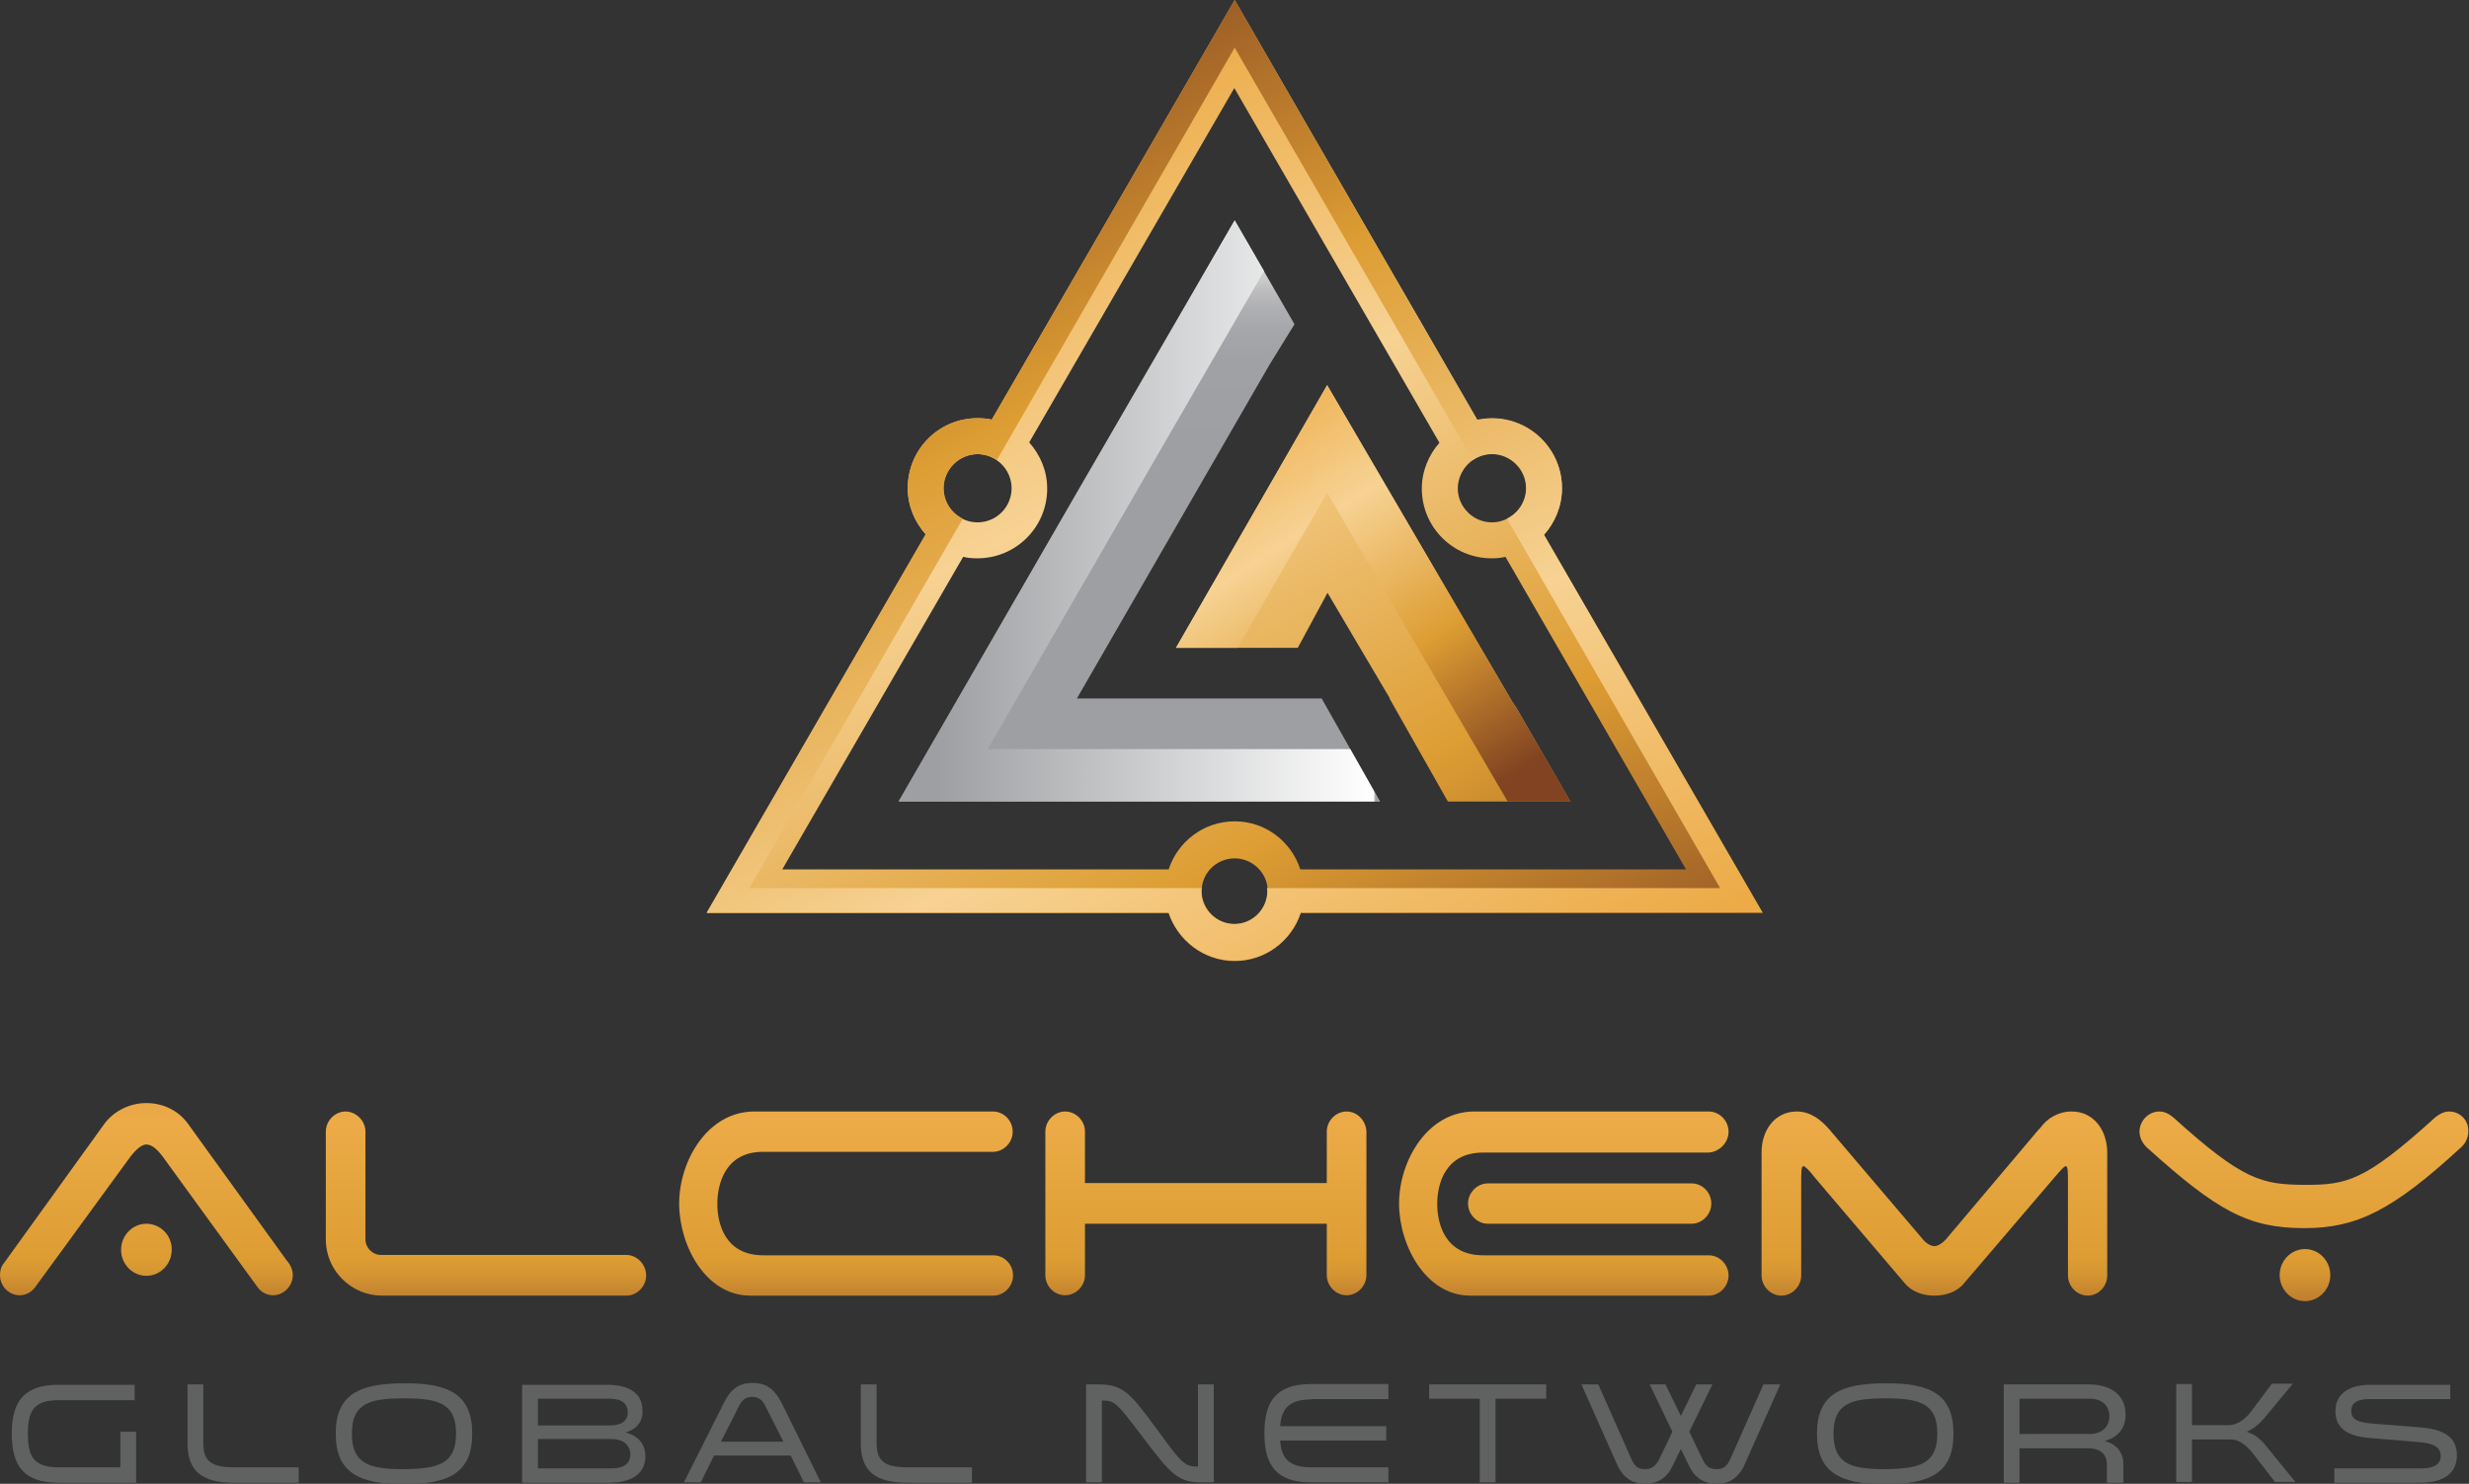 <?xml version="1.0" encoding="utf-8"?>
<!-- Generator: Adobe Illustrator 19.1.0, SVG Export Plug-In . SVG Version: 6.00 Build 0)  -->
<svg version="1.1" xmlns="http://www.w3.org/2000/svg" xmlns:xlink="http://www.w3.org/1999/xlink" x="0px" y="0px"
	 viewBox="0 0 672.9 404.5" style="enable-background:new 0 0 672.9 404.5;" xml:space="preserve">
<rect x="0" y="0" width="672.9" height="404.5" fill="#333333" stroke="none"/>
<style type="text/css">
	.st0{display:none;}
	.st1{display:inline;}
	.st2{fill:url(#SVGID_1_);}
	.st3{fill:url(#SVGID_2_);}
	.st4{fill:url(#SVGID_3_);}
	.st5{fill:url(#SVGID_4_);}
	.st6{fill:url(#SVGID_5_);}
	.st7{fill:url(#SVGID_6_);}
	.st8{fill:url(#SVGID_7_);}
	.st9{fill:url(#SVGID_8_);}
	.st10{fill:url(#SVGID_9_);}
	.st11{fill:url(#SVGID_10_);}
	.st12{fill:url(#SVGID_11_);}
	.st13{fill:url(#SVGID_12_);}
	.st14{fill:url(#SVGID_13_);}
	.st15{fill:url(#SVGID_14_);}
	.st16{fill:url(#SVGID_15_);}
	.st17{fill:url(#SVGID_16_);}
	.st18{fill:url(#SVGID_17_);}
	.st19{fill:url(#SVGID_18_);}
	.st20{fill:url(#SVGID_19_);}
	.st21{fill:url(#SVGID_20_);}
	.st22{fill:url(#SVGID_21_);}
	.st23{fill:url(#SVGID_22_);}
	.st24{fill:url(#SVGID_23_);}
	.st25{fill:url(#SVGID_24_);}
	.st26{fill:url(#SVGID_25_);}
	.st27{fill:url(#SVGID_26_);}
	.st28{fill:url(#SVGID_27_);}
	.st29{fill:url(#SVGID_28_);}
	.st30{fill:url(#SVGID_29_);}
	.st31{fill:url(#SVGID_30_);}
	.st32{fill:url(#SVGID_31_);}
	.st33{fill:url(#SVGID_32_);}
	.st34{fill:url(#SVGID_33_);}
	.st35{fill:url(#SVGID_34_);}
	.st36{fill:url(#SVGID_35_);}
	.st37{fill:url(#SVGID_36_);}
	.st38{fill:url(#SVGID_37_);}
	.st39{fill:url(#SVGID_38_);}
	.st40{fill:url(#SVGID_39_);}
	.st41{fill:url(#SVGID_40_);}
	.st42{fill:#606161;}
	.st43{fill:url(#SVGID_41_);}
	.st44{fill:url(#SVGID_42_);}
	.st45{fill:url(#SVGID_43_);}
	.st46{fill:url(#SVGID_44_);}
	.st47{fill:url(#SVGID_45_);}
	.st48{fill:url(#SVGID_46_);}
	.st49{fill:#DD9D33;}
	.st50{fill:#FFFFFF;}
	.st51{fill:#C6C6C5;}
	.st52{fill:#828282;}
</style>
<g id="Layer_1">
	<rect x="-159.2" y="-195.2" class="st0" width="991.3" height="768"/>
</g>
<g id="Finals">
	<g id="Black" class="st0">
		<g class="st1">
			<linearGradient id="SVGID_1_" gradientUnits="userSpaceOnUse" x1="39.944" y1="368.627" x2="39.944" y2="265.775">
				<stop  offset="0" style="stop-color:#814321"/>
				<stop  offset="0.306" style="stop-color:#DD9D33"/>
				<stop  offset="0.613" style="stop-color:#F7D293"/>
				<stop  offset="0.903" style="stop-color:#ECAB47"/>
			</linearGradient>
			<path class="st2" d="M51.2,306.3c-2.6-3.6-6.8-5.6-11.3-5.6c-4.8,0-9.2,2.4-11.7,6L1.1,344.3c-0.8,0.9-1.1,2.1-1.1,3.3
				c0,3,2.4,5.5,5.4,5.5c1.6,0,3.1-0.8,4.1-2.1l26.2-35.9c0.9-1.1,2.6-3.1,4.2-3.1c1.7,0,3.3,1.8,4.3,3.1l26,35.8
				c1,1.4,2.6,2.2,4.2,2.2c2.9,0,5.4-2.5,5.4-5.5c0-1.5-0.7-2.9-1.6-3.9L51.2,306.3z"/>
			<linearGradient id="SVGID_2_" gradientUnits="userSpaceOnUse" x1="39.946" y1="368.625" x2="39.946" y2="265.785">
				<stop  offset="0" style="stop-color:#814321"/>
				<stop  offset="0.306" style="stop-color:#DD9D33"/>
				<stop  offset="0.613" style="stop-color:#F7D293"/>
				<stop  offset="0.903" style="stop-color:#ECAB47"/>
			</linearGradient>
			<path class="st3" d="M39.9,333.6c-3.8,0-6.9,3.2-6.9,7.1c0,3.9,3.1,7.1,6.9,7.1c3.8,0,6.9-3.2,6.9-7.1
				C46.9,336.8,43.7,333.6,39.9,333.6z"/>
			<linearGradient id="SVGID_3_" gradientUnits="userSpaceOnUse" x1="132.468" y1="368.629" x2="132.468" y2="265.768">
				<stop  offset="0" style="stop-color:#814321"/>
				<stop  offset="0.306" style="stop-color:#DD9D33"/>
				<stop  offset="0.613" style="stop-color:#F7D293"/>
				<stop  offset="0.903" style="stop-color:#ECAB47"/>
			</linearGradient>
			<path class="st4" d="M170.7,342.1h-66.9c-2.2,0-4.2-1.9-4.2-4.2v-29.4c0-3-2.6-5.5-5.4-5.5c-2.9,0-5.4,2.5-5.4,5.5v29.4
				c0,8.5,7,15.3,15.3,15.3h66.6c2.9,0,5.4-2.5,5.4-5.5C176.1,344.7,173.6,342.1,170.7,342.1z"/>
			<linearGradient id="SVGID_4_" gradientUnits="userSpaceOnUse" x1="230.524" y1="368.629" x2="230.524" y2="265.768">
				<stop  offset="0" style="stop-color:#814321"/>
				<stop  offset="0.306" style="stop-color:#DD9D33"/>
				<stop  offset="0.613" style="stop-color:#F7D293"/>
				<stop  offset="0.903" style="stop-color:#ECAB47"/>
			</linearGradient>
			<path class="st5" d="M207.9,314h62.7c2.9,0,5.4-2.5,5.4-5.5c0-3-2.4-5.5-5.4-5.5h-65c-12.8,0-20.5,13.5-20.5,25.1
				c0,11.4,7.2,25.1,19.4,25.1h66.2c2.9,0,5.4-2.5,5.4-5.5c0-3-2.4-5.5-5.4-5.5h-62.7c-10.3,0-12.5-8.5-12.5-14S197.7,314,207.9,314
				z"/>
			<linearGradient id="SVGID_5_" gradientUnits="userSpaceOnUse" x1="328.639" y1="368.629" x2="328.639" y2="265.768">
				<stop  offset="0" style="stop-color:#814321"/>
				<stop  offset="0.306" style="stop-color:#DD9D33"/>
				<stop  offset="0.613" style="stop-color:#F7D293"/>
				<stop  offset="0.903" style="stop-color:#ECAB47"/>
			</linearGradient>
			<path class="st6" d="M367,303c-2.9,0-5.4,2.5-5.4,5.5v14h-65.9v-14c0-3-2.5-5.5-5.4-5.5c-2.9,0-5.4,2.5-5.4,5.5v39.1
				c0,3,2.4,5.5,5.4,5.5c2.9,0,5.4-2.5,5.4-5.5v-14h65.9v14c0,3,2.5,5.5,5.4,5.5c2.9,0,5.4-2.5,5.4-5.5v-39.1
				C372.3,305.5,369.9,303,367,303z"/>
			<linearGradient id="SVGID_6_" gradientUnits="userSpaceOnUse" x1="433.275" y1="368.632" x2="433.275" y2="265.771">
				<stop  offset="0" style="stop-color:#814321"/>
				<stop  offset="0.306" style="stop-color:#DD9D33"/>
				<stop  offset="0.613" style="stop-color:#F7D293"/>
				<stop  offset="0.903" style="stop-color:#ECAB47"/>
			</linearGradient>
			<path class="st7" d="M461,322.6h-55.5c-2.9,0-5.4,2.5-5.4,5.5c0,3,2.5,5.5,5.4,5.5H461c2.9,0,5.4-2.5,5.4-5.5
				C466.4,325.1,464,322.6,461,322.6z"/>
			<linearGradient id="SVGID_7_" gradientUnits="userSpaceOnUse" x1="426.19" y1="368.629" x2="426.19" y2="265.768">
				<stop  offset="0" style="stop-color:#814321"/>
				<stop  offset="0.306" style="stop-color:#DD9D33"/>
				<stop  offset="0.613" style="stop-color:#F7D293"/>
				<stop  offset="0.903" style="stop-color:#ECAB47"/>
			</linearGradient>
			<path class="st8" d="M471.1,308.5c0-3-2.5-5.5-5.4-5.5h-63.9c-12.8,0-20.5,13.5-20.5,25.1c0,11.4,7.3,25.1,19.4,25.1h65
				c2.9,0,5.4-2.5,5.4-5.5c0-3-2.5-5.5-5.4-5.5h-61.5c-10.3,0-12.5-8.5-12.5-14s2.2-14,12.5-14h61.5
				C468.6,314,471.1,311.5,471.1,308.5z"/>
			<linearGradient id="SVGID_8_" gradientUnits="userSpaceOnUse" x1="527.146" y1="368.629" x2="527.146" y2="265.768">
				<stop  offset="0" style="stop-color:#814321"/>
				<stop  offset="0.306" style="stop-color:#DD9D33"/>
				<stop  offset="0.613" style="stop-color:#F7D293"/>
				<stop  offset="0.903" style="stop-color:#ECAB47"/>
			</linearGradient>
			<path class="st9" d="M564.6,303c-3.6,0-6.7,1.8-8.7,4.7h-0.1l-25.5,30.2c-0.7,0.8-2,1.8-3.1,1.8c-1.1,0-2.5-1-3.1-1.8l-25.7-30.2
				c-2.3-2.6-5.1-4.7-8.7-4.7c-5.9,0-9.6,5-9.6,11.1v33.6c0,3,2.5,5.5,5.4,5.5c2.9,0,5.4-2.5,5.4-5.5v-25.1c0-3.2,0-4.7,0.6-4.7
				c0.4,0,1.5,1,3.1,3.1l24.5,28.8c1.9,2.3,4.9,3.4,8.1,3.4c3.2,0,6.3-1.1,8.1-3.4l24.6-28.8c1.7-2,2.7-3.1,3.1-3.1
				c0.6,0,0.6,1.5,0.6,4.7v25.1c0,3,2.5,5.5,5.4,5.5c2.9,0,5.3-2.5,5.3-5.5V314C574.2,307.9,570.5,303,564.6,303z"/>
			<linearGradient id="SVGID_9_" gradientUnits="userSpaceOnUse" x1="628.053" y1="368.626" x2="628.053" y2="265.769">
				<stop  offset="0" style="stop-color:#814321"/>
				<stop  offset="0.306" style="stop-color:#DD9D33"/>
				<stop  offset="0.613" style="stop-color:#F7D293"/>
				<stop  offset="0.903" style="stop-color:#ECAB47"/>
			</linearGradient>
			<path class="st10" d="M667.5,303c-1.4,0-2.7,0.7-3.8,1.6c-19.3,17.5-24.1,18.4-35.6,18.4c-11.6-0.1-16.7-1.1-35.8-18.4
				c-1.1-0.9-2.3-1.6-3.8-1.6c-2.9,0-5.4,2.5-5.4,5.5c0,1.7,0.9,3.3,2.1,4.4c19.1,17.2,27.5,21.9,42.8,21.9c14.3,0,24-4.8,42.6-21.9
				c1.2-1,2.1-2.6,2.1-4.4C672.9,305.5,670.5,303,667.5,303z"/>
			<linearGradient id="SVGID_10_" gradientUnits="userSpaceOnUse" x1="628.162" y1="368.622" x2="628.162" y2="265.793">
				<stop  offset="0" style="stop-color:#814321"/>
				<stop  offset="0.306" style="stop-color:#DD9D33"/>
				<stop  offset="0.613" style="stop-color:#F7D293"/>
				<stop  offset="0.903" style="stop-color:#ECAB47"/>
			</linearGradient>
			<path class="st11" d="M628.2,340.5c-3.8,0-6.9,3.2-6.9,7.1c0,3.9,3.1,7.1,6.9,7.1c3.8,0,6.9-3.2,6.9-7.1
				C635.1,343.7,632,340.5,628.2,340.5z"/>
		</g>
		<g class="st1">
			<linearGradient id="SVGID_11_" gradientUnits="userSpaceOnUse" x1="20.148" y1="404.139" x2="20.148" y2="377.392">
				<stop  offset="0" style="stop-color:#9D9FA2"/>
				<stop  offset="0.214" style="stop-color:#B5B5B8"/>
				<stop  offset="0.56" style="stop-color:#D9D9D9"/>
				<stop  offset="0.834" style="stop-color:#F2F1F1"/>
				<stop  offset="1" style="stop-color:#FFFFFF"/>
			</linearGradient>
			<path class="st12" d="M37.1,390.2v14H15.9c-9.3,0-12.7-4.5-12.7-13.4c0-8.8,3.4-13.3,12.7-13.3h20.8v4.2H15.9
				c-6.8,0-8.3,3.1-8.3,9.1c0,6.1,1.5,9.2,8.3,9.2h16.9v-9.7H37.1z"/>
			<linearGradient id="SVGID_12_" gradientUnits="userSpaceOnUse" x1="66.252" y1="404.139" x2="66.252" y2="377.392">
				<stop  offset="0" style="stop-color:#9D9FA2"/>
				<stop  offset="0.214" style="stop-color:#B5B5B8"/>
				<stop  offset="0.56" style="stop-color:#D9D9D9"/>
				<stop  offset="0.834" style="stop-color:#F2F1F1"/>
				<stop  offset="1" style="stop-color:#FFFFFF"/>
			</linearGradient>
			<path class="st13" d="M55.4,377.4v16c0,4.9,2.2,6.6,8.4,6.6h17.6v4.2H63.8c-8.7,0-12.7-3.1-12.7-10.8v-16H55.4z"/>
			<linearGradient id="SVGID_13_" gradientUnits="userSpaceOnUse" x1="110.104" y1="404.527" x2="110.104" y2="377.047">
				<stop  offset="0" style="stop-color:#9D9FA2"/>
				<stop  offset="0.214" style="stop-color:#B5B5B8"/>
				<stop  offset="0.56" style="stop-color:#D9D9D9"/>
				<stop  offset="0.834" style="stop-color:#F2F1F1"/>
				<stop  offset="1" style="stop-color:#FFFFFF"/>
			</linearGradient>
			<path class="st14" d="M128.7,390.8c0,10.7-6.3,13.8-18.6,13.8c-12.2,0-18.6-3.1-18.6-13.8c0-10.6,6.3-13.7,18.6-13.7
				C122.3,377,128.7,380.1,128.7,390.8z M124.3,390.8c0-8.3-4.9-9.6-14.2-9.6c-9.3,0-14.2,1.3-14.2,9.6c0,8.4,4.9,9.7,14.2,9.7
				C119.4,400.4,124.3,399.1,124.3,390.8z"/>
			<linearGradient id="SVGID_14_" gradientUnits="userSpaceOnUse" x1="159.18" y1="404.139" x2="159.18" y2="377.392">
				<stop  offset="0" style="stop-color:#9D9FA2"/>
				<stop  offset="0.214" style="stop-color:#B5B5B8"/>
				<stop  offset="0.56" style="stop-color:#D9D9D9"/>
				<stop  offset="0.834" style="stop-color:#F2F1F1"/>
				<stop  offset="1" style="stop-color:#FFFFFF"/>
			</linearGradient>
			<path class="st15" d="M170.5,390.5c3.8,1,5.4,3.5,5.4,6.5c0,4-2.8,7.2-9.9,7.2h-23.7v-26.7h23.1c8.5,0,9.7,4.4,9.7,7
				C175.2,387.6,173.5,389.6,170.5,390.5z M166.2,388.6c3.2,0,4.9-1.3,4.9-3.6c0-2.3-1.6-3.7-4.9-3.7h-19.6v7.3H166.2z M146.6,392.3
				v8h20c4.3,0,5.2-2.1,5.2-3.8c0-2-1.3-4.2-5.2-4.2H146.6z"/>
			<linearGradient id="SVGID_15_" gradientUnits="userSpaceOnUse" x1="204.979" y1="404.139" x2="204.979" y2="377.047">
				<stop  offset="0" style="stop-color:#9D9FA2"/>
				<stop  offset="0.214" style="stop-color:#B5B5B8"/>
				<stop  offset="0.56" style="stop-color:#D9D9D9"/>
				<stop  offset="0.834" style="stop-color:#F2F1F1"/>
				<stop  offset="1" style="stop-color:#FFFFFF"/>
			</linearGradient>
			<path class="st16" d="M223.7,404.1h-4.6l-3.6-7.3h-20.9l-3.6,7.3h-4.6l10.8-21.5c1.7-3.5,3.8-5.6,7.9-5.6c4.2,0,6.2,2.1,8,5.6
				L223.7,404.1z M208.7,383.5c-0.8-1.7-1.8-2.7-3.7-2.7c-1.9,0-2.9,1-3.7,2.7l-4.8,9.5h17L208.7,383.5z"/>
			<linearGradient id="SVGID_16_" gradientUnits="userSpaceOnUse" x1="249.774" y1="404.139" x2="249.774" y2="377.392">
				<stop  offset="0" style="stop-color:#9D9FA2"/>
				<stop  offset="0.214" style="stop-color:#B5B5B8"/>
				<stop  offset="0.56" style="stop-color:#D9D9D9"/>
				<stop  offset="0.834" style="stop-color:#F2F1F1"/>
				<stop  offset="1" style="stop-color:#FFFFFF"/>
			</linearGradient>
			<path class="st17" d="M238.9,377.4v16c0,4.9,2.2,6.6,8.4,6.6h17.6v4.2h-17.6c-8.7,0-12.7-3.1-12.7-10.8v-16H238.9z"/>
			<linearGradient id="SVGID_17_" gradientUnits="userSpaceOnUse" x1="313.371" y1="404.139" x2="313.371" y2="377.392">
				<stop  offset="0" style="stop-color:#9D9FA2"/>
				<stop  offset="0.214" style="stop-color:#B5B5B8"/>
				<stop  offset="0.56" style="stop-color:#D9D9D9"/>
				<stop  offset="0.834" style="stop-color:#F2F1F1"/>
				<stop  offset="1" style="stop-color:#FFFFFF"/>
			</linearGradient>
			<path class="st18" d="M300.3,404.1H296v-26.7h3.3c6.8,0,8.7,2.3,15.9,12.1c6.8,9.3,7.6,10.3,11.1,10.3h0.2v-22.4h4.3v26.7h-3.3
				c-6.4,0-8.3-2.1-15.8-12c-7.2-9.5-7.8-10.3-11.2-10.3h-0.2V404.1z"/>
			<linearGradient id="SVGID_18_" gradientUnits="userSpaceOnUse" x1="361.483" y1="404.139" x2="361.483" y2="377.392">
				<stop  offset="0" style="stop-color:#9D9FA2"/>
				<stop  offset="0.214" style="stop-color:#B5B5B8"/>
				<stop  offset="0.56" style="stop-color:#D9D9D9"/>
				<stop  offset="0.834" style="stop-color:#F2F1F1"/>
				<stop  offset="1" style="stop-color:#FFFFFF"/>
			</linearGradient>
			<path class="st19" d="M357.3,381.5c-5.9,0-8.1,2.5-8.4,7.3h28.9v3.9h-28.9c0.3,4.8,2.4,7.3,8.4,7.3h21.1v4.1h-21.1
				c-9.3,0-12.7-4.5-12.7-13.4c0-8.9,3.4-13.4,12.7-13.4h21.1v4.1H357.3z"/>
			<linearGradient id="SVGID_19_" gradientUnits="userSpaceOnUse" x1="405.487" y1="404.139" x2="405.487" y2="377.392">
				<stop  offset="0" style="stop-color:#9D9FA2"/>
				<stop  offset="0.214" style="stop-color:#B5B5B8"/>
				<stop  offset="0.56" style="stop-color:#D9D9D9"/>
				<stop  offset="0.834" style="stop-color:#F2F1F1"/>
				<stop  offset="1" style="stop-color:#FFFFFF"/>
			</linearGradient>
			<path class="st20" d="M403.3,404.1v-22.8h-13.8v-3.9h31.9v3.9h-13.8v22.8H403.3z"/>
			<linearGradient id="SVGID_20_" gradientUnits="userSpaceOnUse" x1="458.186" y1="404.527" x2="458.186" y2="377.392">
				<stop  offset="0" style="stop-color:#9D9FA2"/>
				<stop  offset="0.214" style="stop-color:#B5B5B8"/>
				<stop  offset="0.56" style="stop-color:#D9D9D9"/>
				<stop  offset="0.834" style="stop-color:#F2F1F1"/>
				<stop  offset="1" style="stop-color:#FFFFFF"/>
			</linearGradient>
			<path class="st21" d="M485.2,377.4l-9.7,21.8c-1.9,4.3-4.9,5.3-7.6,5.3c-3.2,0-5.9-1.4-7.5-4.8l-2.3-4.7l-2.3,4.7
				c-1.6,3.4-4.3,4.8-7.5,4.8c-2.6,0-5.7-1-7.6-5.3l-9.7-21.8h4.6l9,20.3c1,2.3,2.1,2.8,3.7,2.8c1.8,0,2.9-0.8,3.8-2.5l3.7-7.7
				l-6.2-12.9h4.3l4.2,8.6l4.2-8.6h4.4l-6.3,12.9l3.7,7.7c0.9,1.8,1.9,2.5,3.8,2.5c1.6,0,2.7-0.6,3.7-2.8l9-20.3H485.2z"/>
			<linearGradient id="SVGID_21_" gradientUnits="userSpaceOnUse" x1="513.843" y1="404.527" x2="513.843" y2="377.047">
				<stop  offset="0" style="stop-color:#9D9FA2"/>
				<stop  offset="0.214" style="stop-color:#B5B5B8"/>
				<stop  offset="0.56" style="stop-color:#D9D9D9"/>
				<stop  offset="0.834" style="stop-color:#F2F1F1"/>
				<stop  offset="1" style="stop-color:#FFFFFF"/>
			</linearGradient>
			<path class="st22" d="M532.4,390.8c0,10.7-6.3,13.8-18.6,13.8c-12.2,0-18.6-3.1-18.6-13.8c0-10.6,6.3-13.7,18.6-13.7
				C526.1,377,532.4,380.1,532.4,390.8z M528,390.8c0-8.3-4.9-9.6-14.2-9.6c-9.2,0-14.1,1.3-14.1,9.6c0,8.4,4.9,9.7,14.1,9.7
				C523.1,400.4,528,399.1,528,390.8z"/>
			<linearGradient id="SVGID_22_" gradientUnits="userSpaceOnUse" x1="562.734" y1="404.139" x2="562.734" y2="377.392">
				<stop  offset="0" style="stop-color:#9D9FA2"/>
				<stop  offset="0.214" style="stop-color:#B5B5B8"/>
				<stop  offset="0.56" style="stop-color:#D9D9D9"/>
				<stop  offset="0.834" style="stop-color:#F2F1F1"/>
				<stop  offset="1" style="stop-color:#FFFFFF"/>
			</linearGradient>
			<path class="st23" d="M546.1,377.4h23.1c6.5,0,10.1,3.2,10.1,8.2c0,3.8-2.1,6.3-5.7,7.2c3.5,1,5.1,3.3,5.1,6.3v5.1h-4.5v-5.2
				c0-2.2-1.4-4.2-5.2-4.2h-18.6v9.4h-4.3V377.4z M569.5,390.9c4.1,0,5.4-2.7,5.4-4.8c0-2.2-1.3-4.8-5.4-4.8h-19.1v9.6H569.5z"/>
			<linearGradient id="SVGID_23_" gradientUnits="userSpaceOnUse" x1="609.54" y1="404.139" x2="609.54" y2="377.392">
				<stop  offset="0" style="stop-color:#9D9FA2"/>
				<stop  offset="0.214" style="stop-color:#B5B5B8"/>
				<stop  offset="0.56" style="stop-color:#D9D9D9"/>
				<stop  offset="0.834" style="stop-color:#F2F1F1"/>
				<stop  offset="1" style="stop-color:#FFFFFF"/>
			</linearGradient>
			<path class="st24" d="M620.1,404.1l-6.1-7.9c-1.1-1.3-3.2-3.8-6-3.8h-10.6v11.6h-4.3v-26.7h4.3v11.2h10c2.7,0,5.1-2.3,6.1-3.7
				l5.7-7.6h5.7l-7.8,9.4c-1.3,1.5-2.8,2.9-4.8,3.7c2.3,0.7,4,2.2,5.3,3.9l8,9.8H620.1z"/>
			<linearGradient id="SVGID_24_" gradientUnits="userSpaceOnUse" x1="652.957" y1="404.139" x2="652.957" y2="377.392">
				<stop  offset="0" style="stop-color:#9D9FA2"/>
				<stop  offset="0.214" style="stop-color:#B5B5B8"/>
				<stop  offset="0.56" style="stop-color:#D9D9D9"/>
				<stop  offset="0.834" style="stop-color:#F2F1F1"/>
				<stop  offset="1" style="stop-color:#FFFFFF"/>
			</linearGradient>
			<path class="st25" d="M659.8,400.3c3.8,0,5.4-1.3,5.4-3.4c0-2.3-1.8-3.5-6.3-3.8l-13.1-1.1c-6-0.5-9.3-2.6-9.3-7.3
				c0-5.2,4.3-7.2,9.6-7.2h21.7v3.9h-22.1c-3.1,0-4.9,1-4.9,3.2c0,2.1,1.4,3.2,6.1,3.5l12.6,1c6.3,0.5,10.1,2.5,10.1,7.6
				c0,4.5-3,7.5-10.1,7.5h-23.3v-3.9H659.8z"/>
		</g>
		<g class="st1">
			<linearGradient id="SVGID_25_" gradientUnits="userSpaceOnUse" x1="430.381" y1="305.634" x2="270.208" y2="-2.701">
				<stop  offset="0" style="stop-color:#814321"/>
				<stop  offset="0.306" style="stop-color:#DD9D33"/>
				<stop  offset="0.613" style="stop-color:#F7D293"/>
				<stop  offset="0.903" style="stop-color:#ECAB47"/>
			</linearGradient>
			<polygon class="st26" points="353.7,176.6 361.8,161.6 378.8,190.4 378.7,190.4 394.6,218.5 428,218.5 413.3,193 412.1,191.2 
				361.7,105 320.5,176.6 			"/>
			<linearGradient id="SVGID_26_" gradientUnits="userSpaceOnUse" x1="393.931" y1="223.244" x2="317.344" y2="103.858">
				<stop  offset="0" style="stop-color:#814321"/>
				<stop  offset="0.306" style="stop-color:#DD9D33"/>
				<stop  offset="0.613" style="stop-color:#F7D293"/>
				<stop  offset="0.903" style="stop-color:#ECAB47"/>
			</linearGradient>
			<polygon class="st27" points="410.9,218.5 428,218.5 413.3,193 412.1,191.2 361.7,105 320.5,176.6 337.3,176.6 361.7,134.3 			
				"/>
			<linearGradient id="SVGID_27_" gradientUnits="userSpaceOnUse" x1="310.513" y1="69.045" x2="310.513" y2="217.015">
				<stop  offset="0" style="stop-color:#FFFFFF"/>
				<stop  offset="0.166" style="stop-color:#F2F1F1"/>
				<stop  offset="0.44" style="stop-color:#D9D9D9"/>
				<stop  offset="0.786" style="stop-color:#B5B5B8"/>
				<stop  offset="1" style="stop-color:#9D9FA2"/>
			</linearGradient>
			<polygon class="st28" points="360.2,190.4 293.5,190.4 346,99.4 352.8,88.4 336.5,60.1 294.6,132.4 244.9,218.5 376.1,218.5 			
				"/>
			<linearGradient id="SVGID_28_" gradientUnits="userSpaceOnUse" x1="310.513" y1="69.046" x2="310.513" y2="217.015">
				<stop  offset="0" style="stop-color:#9D9FA2"/>
				<stop  offset="0.214" style="stop-color:#B5B5B8"/>
				<stop  offset="0.56" style="stop-color:#D9D9D9"/>
				<stop  offset="0.834" style="stop-color:#F2F1F1"/>
				<stop  offset="1" style="stop-color:#FFFFFF"/>
			</linearGradient>
			<polygon class="st29" points="269.2,204.2 318.9,118.1 344.5,73.9 336.5,60.1 294.6,132.4 244.9,218.5 376.1,218.5 368,204.2 			
				"/>
			<linearGradient id="SVGID_29_" gradientUnits="userSpaceOnUse" x1="382.742" y1="330.377" x2="222.571" y2="22.045">
				<stop  offset="0" style="stop-color:#814321"/>
				<stop  offset="0.306" style="stop-color:#DD9D33"/>
				<stop  offset="0.613" style="stop-color:#F7D293"/>
				<stop  offset="0.903" style="stop-color:#ECAB47"/>
			</linearGradient>
			<path class="st30" d="M420.8,145.8c3-3.4,4.9-7.8,4.9-12.7c0-10.5-8.5-19.1-19.1-19.1c-1.4,0-2.7,0.2-4,0.4L336.5,0l-66.2,114.4
				c-1.3-0.3-2.6-0.4-3.9-0.4c-10.5,0-19,8.5-19,19.1c0,4.9,1.9,9.2,4.9,12.6l-59.7,103.2h125.9c2.5,7.5,9.6,13.1,18,13.1
				c8.4,0,15.5-5.5,18-13.1h125.9L420.8,145.8z M406.6,123.8c5.1,0,9.3,4.2,9.3,9.3c0,5.1-4.2,9.3-9.3,9.3c-5.1,0-9.3-4.2-9.3-9.3
				C397.4,128,401.5,123.8,406.6,123.8 M266.4,123.8c5.1,0,9.3,4.2,9.3,9.3c0,5.1-4.1,9.3-9.3,9.3c-5.1,0-9.3-4.2-9.3-9.3
				C257.1,128,261.3,123.8,266.4,123.8 M336.5,251.9c-4.9,0-9-4-9-9c0-4.9,4-8.9,9-8.9c4.9,0,9,4,9,8.9
				C345.4,247.8,341.4,251.9,336.5,251.9 M336.5,223.9c-8.4,0-15.5,5.5-18,13.1H213.2l49.3-85.2c1.2,0.3,2.5,0.4,3.9,0.4
				c10.5,0,19-8.5,19-19c0-4.9-1.9-9.2-4.9-12.6l55.9-96.6l55.9,96.7c-2.9,3.3-4.8,7.7-4.8,12.5c0,10.5,8.5,19,19,19
				c1.3,0,2.6-0.1,3.8-0.4l49.2,85.2H354.4C351.9,229.4,344.9,223.9,336.5,223.9"/>
			<linearGradient id="SVGID_30_" gradientUnits="userSpaceOnUse" x1="382.742" y1="330.377" x2="222.571" y2="22.045">
				<stop  offset="9.677420e-02" style="stop-color:#ECAB47"/>
				<stop  offset="0.387" style="stop-color:#F7D293"/>
				<stop  offset="0.694" style="stop-color:#DD9D33"/>
				<stop  offset="1" style="stop-color:#814321"/>
			</linearGradient>
			<path class="st31" d="M420.8,145.8c3-3.4,4.9-7.8,4.9-12.7c0-10.5-8.5-19-19.1-19c-1.4,0-2.7,0.2-4,0.4L336.5,0l-66.2,114.4
				c-1.3-0.3-2.6-0.4-3.9-0.4c-10.5,0-19,8.5-19,19c0,4.9,1.9,9.2,4.9,12.6l-59.7,103.2h125.9c2.5,7.5,9.6,13.1,18,13.1
				c8.4,0,15.5-5.5,18-13.1h125.9L420.8,145.8z M345.3,242.1c0,0.3,0.1,0.5,0.1,0.8c0,4.9-4,9-9,9c-4.9,0-9-4-9-9
				c0-0.3,0.1-0.5,0.1-0.8H204.2l58.2-100.7c-3.1-1.5-5.2-4.7-5.2-8.3c0-5.1,4.2-9.3,9.3-9.3c1.9,0,3.7,0.6,5.2,1.6L336.5,13
				l64.9,112.4c1.5-1,3.3-1.7,5.3-1.7c5.1,0,9.3,4.2,9.3,9.3c0,3.7-2.2,6.9-5.3,8.4l58.1,100.7H345.3z"/>
		</g>
	</g>
	<g id="White">
		<g>
			<linearGradient id="SVGID_31_" gradientUnits="userSpaceOnUse" x1="39.944" y1="368.627" x2="39.944" y2="265.775">
				<stop  offset="0" style="stop-color:#814321"/>
				<stop  offset="7.066982e-02" style="stop-color:#A2642A"/>
				<stop  offset="0.142" style="stop-color:#C08030"/>
				<stop  offset="0.204" style="stop-color:#D49432"/>
				<stop  offset="0.25" style="stop-color:#DD9D33"/>
				<stop  offset="0.612" style="stop-color:#ECAB47"/>
				<stop  offset="0.699" style="stop-color:#E7A645"/>
				<stop  offset="0.755" style="stop-color:#DB9A41"/>
				<stop  offset="0.803" style="stop-color:#CA893B"/>
				<stop  offset="0.845" style="stop-color:#B37334"/>
				<stop  offset="0.884" style="stop-color:#985A2A"/>
				<stop  offset="0.913" style="stop-color:#814321"/>
			</linearGradient>
			<path class="st32" d="M51.2,306.3c-2.6-3.6-6.8-5.6-11.3-5.6c-4.8,0-9.2,2.4-11.7,6L1.1,344.3c-0.8,0.9-1.1,2.1-1.1,3.3
				c0,3,2.4,5.5,5.4,5.5c1.6,0,3.1-0.8,4.1-2.1l26.2-35.9c0.9-1.1,2.6-3.1,4.2-3.1c1.7,0,3.3,1.8,4.3,3.1l26,35.8
				c1,1.4,2.6,2.2,4.2,2.2c2.9,0,5.4-2.5,5.4-5.5c0-1.5-0.7-2.9-1.6-3.9L51.2,306.3z"/>
			<linearGradient id="SVGID_32_" gradientUnits="userSpaceOnUse" x1="39.946" y1="368.625" x2="39.946" y2="265.785">
				<stop  offset="0" style="stop-color:#814321"/>
				<stop  offset="7.066982e-02" style="stop-color:#A2642A"/>
				<stop  offset="0.142" style="stop-color:#C08030"/>
				<stop  offset="0.204" style="stop-color:#D49432"/>
				<stop  offset="0.25" style="stop-color:#DD9D33"/>
				<stop  offset="0.612" style="stop-color:#ECAB47"/>
				<stop  offset="0.699" style="stop-color:#E7A645"/>
				<stop  offset="0.755" style="stop-color:#DB9A41"/>
				<stop  offset="0.803" style="stop-color:#CA893B"/>
				<stop  offset="0.845" style="stop-color:#B37334"/>
				<stop  offset="0.884" style="stop-color:#985A2A"/>
				<stop  offset="0.913" style="stop-color:#814321"/>
			</linearGradient>
			<path class="st33" d="M39.9,333.6c-3.8,0-6.9,3.2-6.9,7.1c0,3.9,3.1,7.1,6.9,7.1c3.8,0,6.9-3.2,6.9-7.1
				C46.9,336.8,43.7,333.6,39.9,333.6z"/>
			<linearGradient id="SVGID_33_" gradientUnits="userSpaceOnUse" x1="132.468" y1="368.629" x2="132.468" y2="265.768">
				<stop  offset="0" style="stop-color:#814321"/>
				<stop  offset="7.066982e-02" style="stop-color:#A2642A"/>
				<stop  offset="0.142" style="stop-color:#C08030"/>
				<stop  offset="0.204" style="stop-color:#D49432"/>
				<stop  offset="0.25" style="stop-color:#DD9D33"/>
				<stop  offset="0.612" style="stop-color:#ECAB47"/>
				<stop  offset="0.699" style="stop-color:#E7A645"/>
				<stop  offset="0.755" style="stop-color:#DB9A41"/>
				<stop  offset="0.803" style="stop-color:#CA893B"/>
				<stop  offset="0.845" style="stop-color:#B37334"/>
				<stop  offset="0.884" style="stop-color:#985A2A"/>
				<stop  offset="0.913" style="stop-color:#814321"/>
			</linearGradient>
			<path class="st34" d="M170.7,342.1h-66.9c-2.2,0-4.2-1.9-4.2-4.2v-29.4c0-3-2.6-5.5-5.4-5.5c-2.9,0-5.4,2.5-5.4,5.5v29.4
				c0,8.5,7,15.3,15.3,15.3h66.6c2.9,0,5.4-2.5,5.4-5.5C176.1,344.7,173.6,342.1,170.7,342.1z"/>
			<linearGradient id="SVGID_34_" gradientUnits="userSpaceOnUse" x1="230.524" y1="368.629" x2="230.524" y2="265.768">
				<stop  offset="0" style="stop-color:#814321"/>
				<stop  offset="7.066982e-02" style="stop-color:#A2642A"/>
				<stop  offset="0.142" style="stop-color:#C08030"/>
				<stop  offset="0.204" style="stop-color:#D49432"/>
				<stop  offset="0.25" style="stop-color:#DD9D33"/>
				<stop  offset="0.612" style="stop-color:#ECAB47"/>
				<stop  offset="0.699" style="stop-color:#E7A645"/>
				<stop  offset="0.755" style="stop-color:#DB9A41"/>
				<stop  offset="0.803" style="stop-color:#CA893B"/>
				<stop  offset="0.845" style="stop-color:#B37334"/>
				<stop  offset="0.884" style="stop-color:#985A2A"/>
				<stop  offset="0.913" style="stop-color:#814321"/>
			</linearGradient>
			<path class="st35" d="M207.9,314h62.7c2.9,0,5.4-2.5,5.4-5.5c0-3-2.4-5.5-5.4-5.5h-65c-12.8,0-20.5,13.5-20.5,25.1
				c0,11.4,7.2,25.1,19.4,25.1h66.2c2.9,0,5.4-2.5,5.4-5.5c0-3-2.4-5.5-5.4-5.5h-62.7c-10.3,0-12.5-8.5-12.5-14S197.7,314,207.9,314
				z"/>
			<linearGradient id="SVGID_35_" gradientUnits="userSpaceOnUse" x1="328.639" y1="368.629" x2="328.639" y2="265.768">
				<stop  offset="0" style="stop-color:#814321"/>
				<stop  offset="7.066982e-02" style="stop-color:#A2642A"/>
				<stop  offset="0.142" style="stop-color:#C08030"/>
				<stop  offset="0.204" style="stop-color:#D49432"/>
				<stop  offset="0.25" style="stop-color:#DD9D33"/>
				<stop  offset="0.612" style="stop-color:#ECAB47"/>
				<stop  offset="0.699" style="stop-color:#E7A645"/>
				<stop  offset="0.755" style="stop-color:#DB9A41"/>
				<stop  offset="0.803" style="stop-color:#CA893B"/>
				<stop  offset="0.845" style="stop-color:#B37334"/>
				<stop  offset="0.884" style="stop-color:#985A2A"/>
				<stop  offset="0.913" style="stop-color:#814321"/>
			</linearGradient>
			<path class="st36" d="M367,303c-2.9,0-5.4,2.5-5.4,5.5v14h-65.9v-14c0-3-2.5-5.5-5.4-5.5c-2.9,0-5.4,2.5-5.4,5.5v39.1
				c0,3,2.4,5.5,5.4,5.5c2.9,0,5.4-2.5,5.4-5.5v-14h65.9v14c0,3,2.5,5.5,5.4,5.5c2.9,0,5.4-2.5,5.4-5.5v-39.1
				C372.3,305.5,369.9,303,367,303z"/>
			<linearGradient id="SVGID_36_" gradientUnits="userSpaceOnUse" x1="433.275" y1="368.632" x2="433.275" y2="265.771">
				<stop  offset="0" style="stop-color:#814321"/>
				<stop  offset="7.066982e-02" style="stop-color:#A2642A"/>
				<stop  offset="0.142" style="stop-color:#C08030"/>
				<stop  offset="0.204" style="stop-color:#D49432"/>
				<stop  offset="0.25" style="stop-color:#DD9D33"/>
				<stop  offset="0.612" style="stop-color:#ECAB47"/>
				<stop  offset="0.699" style="stop-color:#E7A645"/>
				<stop  offset="0.755" style="stop-color:#DB9A41"/>
				<stop  offset="0.803" style="stop-color:#CA893B"/>
				<stop  offset="0.845" style="stop-color:#B37334"/>
				<stop  offset="0.884" style="stop-color:#985A2A"/>
				<stop  offset="0.913" style="stop-color:#814321"/>
			</linearGradient>
			<path class="st37" d="M461,322.6h-55.5c-2.9,0-5.4,2.5-5.4,5.5c0,3,2.5,5.5,5.4,5.5H461c2.9,0,5.4-2.5,5.4-5.5
				C466.4,325.1,464,322.6,461,322.6z"/>
			<linearGradient id="SVGID_37_" gradientUnits="userSpaceOnUse" x1="426.19" y1="368.629" x2="426.19" y2="265.768">
				<stop  offset="0" style="stop-color:#814321"/>
				<stop  offset="7.066982e-02" style="stop-color:#A2642A"/>
				<stop  offset="0.142" style="stop-color:#C08030"/>
				<stop  offset="0.204" style="stop-color:#D49432"/>
				<stop  offset="0.25" style="stop-color:#DD9D33"/>
				<stop  offset="0.612" style="stop-color:#ECAB47"/>
				<stop  offset="0.699" style="stop-color:#E7A645"/>
				<stop  offset="0.755" style="stop-color:#DB9A41"/>
				<stop  offset="0.803" style="stop-color:#CA893B"/>
				<stop  offset="0.845" style="stop-color:#B37334"/>
				<stop  offset="0.884" style="stop-color:#985A2A"/>
				<stop  offset="0.913" style="stop-color:#814321"/>
			</linearGradient>
			<path class="st38" d="M471.1,308.5c0-3-2.5-5.5-5.4-5.5h-63.9c-12.8,0-20.5,13.5-20.5,25.1c0,11.4,7.3,25.1,19.4,25.1h65
				c2.9,0,5.4-2.5,5.4-5.5c0-3-2.5-5.5-5.4-5.5h-61.5c-10.3,0-12.5-8.5-12.5-14s2.2-14,12.5-14h61.5
				C468.6,314,471.1,311.5,471.1,308.5z"/>
			<linearGradient id="SVGID_38_" gradientUnits="userSpaceOnUse" x1="527.146" y1="368.629" x2="527.146" y2="265.768">
				<stop  offset="0" style="stop-color:#814321"/>
				<stop  offset="7.066982e-02" style="stop-color:#A2642A"/>
				<stop  offset="0.142" style="stop-color:#C08030"/>
				<stop  offset="0.204" style="stop-color:#D49432"/>
				<stop  offset="0.25" style="stop-color:#DD9D33"/>
				<stop  offset="0.612" style="stop-color:#ECAB47"/>
				<stop  offset="0.699" style="stop-color:#E7A645"/>
				<stop  offset="0.755" style="stop-color:#DB9A41"/>
				<stop  offset="0.803" style="stop-color:#CA893B"/>
				<stop  offset="0.845" style="stop-color:#B37334"/>
				<stop  offset="0.884" style="stop-color:#985A2A"/>
				<stop  offset="0.913" style="stop-color:#814321"/>
			</linearGradient>
			<path class="st39" d="M564.6,303c-3.6,0-6.7,1.8-8.7,4.7h-0.1l-25.5,30.2c-0.7,0.8-2,1.8-3.1,1.8c-1.1,0-2.5-1-3.1-1.8
				l-25.7-30.2c-2.3-2.6-5.1-4.7-8.7-4.7c-5.9,0-9.6,5-9.6,11.1v33.6c0,3,2.5,5.5,5.4,5.5c2.9,0,5.4-2.5,5.4-5.5v-25.1
				c0-3.2,0-4.7,0.6-4.7c0.4,0,1.5,1,3.1,3.1l24.5,28.8c1.9,2.3,4.9,3.4,8.1,3.4c3.2,0,6.3-1.1,8.1-3.4l24.6-28.8
				c1.7-2,2.7-3.1,3.1-3.1c0.6,0,0.6,1.5,0.6,4.7v25.1c0,3,2.5,5.5,5.4,5.5c2.9,0,5.3-2.5,5.3-5.5V314
				C574.2,307.9,570.5,303,564.6,303z"/>
			<linearGradient id="SVGID_39_" gradientUnits="userSpaceOnUse" x1="628.053" y1="368.626" x2="628.053" y2="265.769">
				<stop  offset="0" style="stop-color:#814321"/>
				<stop  offset="7.066982e-02" style="stop-color:#A2642A"/>
				<stop  offset="0.142" style="stop-color:#C08030"/>
				<stop  offset="0.204" style="stop-color:#D49432"/>
				<stop  offset="0.25" style="stop-color:#DD9D33"/>
				<stop  offset="0.612" style="stop-color:#ECAB47"/>
				<stop  offset="0.699" style="stop-color:#E7A645"/>
				<stop  offset="0.755" style="stop-color:#DB9A41"/>
				<stop  offset="0.803" style="stop-color:#CA893B"/>
				<stop  offset="0.845" style="stop-color:#B37334"/>
				<stop  offset="0.884" style="stop-color:#985A2A"/>
				<stop  offset="0.913" style="stop-color:#814321"/>
			</linearGradient>
			<path class="st40" d="M667.5,303c-1.4,0-2.7,0.7-3.8,1.6c-19.3,17.5-24.1,18.4-35.6,18.4c-11.6-0.1-16.7-1.1-35.8-18.4
				c-1.1-0.9-2.3-1.6-3.8-1.6c-2.9,0-5.4,2.5-5.4,5.5c0,1.7,0.9,3.3,2.1,4.4c19.1,17.2,27.5,21.9,42.8,21.9c14.3,0,24-4.8,42.6-21.9
				c1.2-1,2.1-2.6,2.1-4.4C672.9,305.5,670.5,303,667.5,303z"/>
			<linearGradient id="SVGID_40_" gradientUnits="userSpaceOnUse" x1="628.162" y1="368.622" x2="628.162" y2="265.793">
				<stop  offset="0" style="stop-color:#814321"/>
				<stop  offset="7.066982e-02" style="stop-color:#A2642A"/>
				<stop  offset="0.142" style="stop-color:#C08030"/>
				<stop  offset="0.204" style="stop-color:#D49432"/>
				<stop  offset="0.25" style="stop-color:#DD9D33"/>
				<stop  offset="0.612" style="stop-color:#ECAB47"/>
				<stop  offset="0.699" style="stop-color:#E7A645"/>
				<stop  offset="0.755" style="stop-color:#DB9A41"/>
				<stop  offset="0.803" style="stop-color:#CA893B"/>
				<stop  offset="0.845" style="stop-color:#B37334"/>
				<stop  offset="0.884" style="stop-color:#985A2A"/>
				<stop  offset="0.913" style="stop-color:#814321"/>
			</linearGradient>
			<path class="st41" d="M628.2,340.5c-3.8,0-6.9,3.2-6.9,7.1c0,3.9,3.1,7.1,6.9,7.1c3.8,0,6.9-3.2,6.9-7.1
				C635.1,343.7,632,340.5,628.2,340.5z"/>
		</g>
		<g>
			<path class="st42" d="M37.1,390.2v14H15.9c-9.3,0-12.7-4.5-12.7-13.4c0-8.8,3.4-13.3,12.7-13.3h20.8v4.2H15.9
				c-6.8,0-8.3,3.1-8.3,9.1c0,6.1,1.5,9.2,8.3,9.2h16.9v-9.7H37.1z"/>
			<path class="st42" d="M55.4,377.4v16c0,4.9,2.2,6.6,8.4,6.6h17.6v4.2H63.8c-8.7,0-12.7-3.1-12.7-10.8v-16H55.4z"/>
			<path class="st42" d="M128.7,390.8c0,10.7-6.3,13.8-18.6,13.8c-12.2,0-18.6-3.1-18.6-13.8c0-10.6,6.3-13.7,18.6-13.7
				C122.3,377,128.7,380.1,128.7,390.8z M124.3,390.8c0-8.3-4.9-9.6-14.2-9.6c-9.3,0-14.2,1.3-14.2,9.6c0,8.4,4.9,9.7,14.2,9.7
				C119.4,400.4,124.3,399.1,124.3,390.8z"/>
			<path class="st42" d="M170.5,390.5c3.8,1,5.4,3.5,5.4,6.5c0,4-2.8,7.2-9.9,7.2h-23.7v-26.7h23.1c8.5,0,9.7,4.4,9.7,7
				C175.2,387.6,173.5,389.6,170.5,390.5z M166.2,388.6c3.2,0,4.9-1.3,4.9-3.6c0-2.3-1.6-3.7-4.9-3.7h-19.6v7.3H166.2z M146.6,392.3
				v8h20c4.3,0,5.2-2.1,5.2-3.8c0-2-1.3-4.2-5.2-4.2H146.6z"/>
			<path class="st42" d="M223.7,404.1h-4.6l-3.6-7.3h-20.9l-3.6,7.3h-4.6l10.8-21.5c1.7-3.5,3.8-5.6,7.9-5.6c4.2,0,6.2,2.1,8,5.6
				L223.7,404.1z M208.7,383.5c-0.8-1.7-1.8-2.7-3.7-2.7c-1.9,0-2.9,1-3.7,2.7l-4.8,9.5h17L208.7,383.5z"/>
			<path class="st42" d="M238.9,377.4v16c0,4.9,2.2,6.6,8.4,6.6h17.6v4.2h-17.6c-8.7,0-12.7-3.1-12.7-10.8v-16H238.9z"/>
			<path class="st42" d="M300.3,404.1H296v-26.7h3.3c6.8,0,8.7,2.3,15.9,12.1c6.8,9.3,7.6,10.3,11.1,10.3h0.2v-22.4h4.3v26.7h-3.3
				c-6.4,0-8.3-2.1-15.8-12c-7.2-9.5-7.8-10.3-11.2-10.3h-0.2V404.1z"/>
			<path class="st42" d="M357.3,381.5c-5.9,0-8.1,2.5-8.4,7.3h28.9v3.9h-28.9c0.3,4.8,2.4,7.3,8.4,7.3h21.1v4.1h-21.1
				c-9.3,0-12.7-4.5-12.7-13.4c0-8.9,3.4-13.4,12.7-13.4h21.1v4.1H357.3z"/>
			<path class="st42" d="M403.3,404.1v-22.8h-13.8v-3.9h31.9v3.9h-13.8v22.8H403.3z"/>
			<path class="st42" d="M485.2,377.4l-9.7,21.8c-1.9,4.3-4.9,5.3-7.6,5.3c-3.2,0-5.9-1.4-7.5-4.8l-2.3-4.7l-2.3,4.7
				c-1.6,3.4-4.3,4.8-7.5,4.8c-2.6,0-5.7-1-7.6-5.3l-9.7-21.8h4.6l9,20.3c1,2.3,2.1,2.8,3.7,2.8c1.8,0,2.9-0.8,3.8-2.5l3.7-7.7
				l-6.2-12.9h4.3l4.2,8.6l4.2-8.6h4.4l-6.3,12.9l3.7,7.7c0.9,1.8,1.9,2.5,3.8,2.5c1.6,0,2.7-0.6,3.7-2.8l9-20.3H485.2z"/>
			<path class="st42" d="M532.4,390.8c0,10.7-6.3,13.8-18.6,13.8c-12.2,0-18.6-3.1-18.6-13.8c0-10.6,6.3-13.7,18.6-13.7
				C526.1,377,532.4,380.1,532.4,390.8z M528,390.8c0-8.3-4.9-9.6-14.2-9.6c-9.2,0-14.1,1.3-14.1,9.6c0,8.4,4.9,9.7,14.1,9.7
				C523.1,400.4,528,399.1,528,390.8z"/>
			<path class="st42" d="M546.1,377.4h23.1c6.5,0,10.1,3.2,10.1,8.2c0,3.8-2.1,6.3-5.7,7.2c3.5,1,5.1,3.3,5.1,6.3v5.1h-4.5v-5.2
				c0-2.2-1.4-4.2-5.2-4.2h-18.6v9.4h-4.3V377.4z M569.5,390.9c4.1,0,5.4-2.7,5.4-4.8c0-2.2-1.3-4.8-5.4-4.8h-19.1v9.6H569.5z"/>
			<path class="st42" d="M620.1,404.1l-6.1-7.9c-1.1-1.3-3.2-3.8-6-3.8h-10.6v11.6h-4.3v-26.7h4.3v11.2h10c2.7,0,5.1-2.3,6.1-3.7
				l5.7-7.6h5.7l-7.8,9.4c-1.3,1.5-2.8,2.9-4.8,3.7c2.3,0.7,4,2.2,5.3,3.9l8,9.8H620.1z"/>
			<path class="st42" d="M659.8,400.3c3.8,0,5.4-1.3,5.4-3.4c0-2.3-1.8-3.5-6.3-3.8l-13.1-1.1c-6-0.5-9.3-2.6-9.3-7.3
				c0-5.2,4.3-7.2,9.6-7.2h21.7v3.9h-22.1c-3.1,0-4.9,1-4.9,3.2c0,2.1,1.4,3.2,6.1,3.5l12.6,1c6.3,0.5,10.1,2.5,10.1,7.6
				c0,4.5-3,7.5-10.1,7.5h-23.3v-3.9H659.8z"/>
		</g>
		<g>
			<linearGradient id="SVGID_41_" gradientUnits="userSpaceOnUse" x1="430.381" y1="305.634" x2="270.208" y2="-2.701">
				<stop  offset="0" style="stop-color:#814321"/>
				<stop  offset="0.306" style="stop-color:#DD9D33"/>
				<stop  offset="0.613" style="stop-color:#F7D293"/>
				<stop  offset="0.903" style="stop-color:#ECAB47"/>
			</linearGradient>
			<polygon class="st43" points="353.7,176.6 361.8,161.6 378.8,190.4 378.7,190.4 394.6,218.5 428,218.5 413.3,193 412.1,191.2 
				361.7,105 320.5,176.6 			"/>
			<linearGradient id="SVGID_42_" gradientUnits="userSpaceOnUse" x1="393.931" y1="223.244" x2="317.344" y2="103.858">
				<stop  offset="0" style="stop-color:#814321"/>
				<stop  offset="0.306" style="stop-color:#DD9D33"/>
				<stop  offset="0.613" style="stop-color:#F7D293"/>
				<stop  offset="0.903" style="stop-color:#ECAB47"/>
			</linearGradient>
			<polygon class="st44" points="410.9,218.5 428,218.5 413.3,193 412.1,191.2 361.7,105 320.5,176.6 337.3,176.6 361.7,134.3 			
				"/>
			<linearGradient id="SVGID_43_" gradientUnits="userSpaceOnUse" x1="310.513" y1="69.045" x2="310.513" y2="217.015">
				<stop  offset="0" style="stop-color:#FFFFFF"/>
				<stop  offset="1.299749e-02" style="stop-color:#EBEAEA"/>
				<stop  offset="3.899447e-02" style="stop-color:#D1D0D1"/>
				<stop  offset="6.874688e-02" style="stop-color:#BDBDBF"/>
				<stop  offset="0.103" style="stop-color:#AEAFB2"/>
				<stop  offset="0.146" style="stop-color:#A5A6A9"/>
				<stop  offset="0.205" style="stop-color:#9FA1A4"/>
				<stop  offset="0.362" style="stop-color:#9D9FA2"/>
			</linearGradient>
			<polygon class="st45" points="360.2,190.4 293.5,190.4 346,99.4 352.8,88.4 336.5,60.1 294.6,132.4 244.9,218.5 376.1,218.5 			
				"/>
			<linearGradient id="SVGID_44_" gradientUnits="userSpaceOnUse" x1="252.301" y1="139.296" x2="374.915" y2="139.296">
				<stop  offset="2.551020e-02" style="stop-color:#9D9FA2"/>
				<stop  offset="0.995" style="stop-color:#FFFFFF"/>
				<stop  offset="1" style="stop-color:#9D9FA2"/>
			</linearGradient>
			<polygon class="st46" points="269.2,204.2 318.9,118.1 344.5,73.9 336.5,60.1 294.6,132.4 244.9,218.5 376.1,218.5 368,204.2 			
				"/>
			<linearGradient id="SVGID_45_" gradientUnits="userSpaceOnUse" x1="382.742" y1="330.377" x2="222.571" y2="22.045">
				<stop  offset="0" style="stop-color:#814321"/>
				<stop  offset="0.306" style="stop-color:#DD9D33"/>
				<stop  offset="0.613" style="stop-color:#F7D293"/>
				<stop  offset="0.903" style="stop-color:#ECAB47"/>
			</linearGradient>
			<path class="st47" d="M420.8,145.8c3-3.4,4.9-7.8,4.9-12.7c0-10.5-8.5-19.1-19.1-19.1c-1.4,0-2.7,0.2-4,0.4L336.5,0l-66.2,114.4
				c-1.3-0.3-2.6-0.4-3.9-0.4c-10.5,0-19,8.5-19,19.1c0,4.9,1.9,9.2,4.9,12.6l-59.7,103.2h125.9c2.5,7.5,9.6,13.1,18,13.1
				c8.4,0,15.5-5.5,18-13.1h125.9L420.8,145.8z M406.6,123.8c5.1,0,9.3,4.2,9.3,9.3c0,5.1-4.2,9.3-9.3,9.3c-5.1,0-9.3-4.2-9.3-9.3
				C397.4,128,401.5,123.8,406.6,123.8 M266.4,123.8c5.1,0,9.3,4.2,9.3,9.3c0,5.1-4.1,9.3-9.3,9.3c-5.1,0-9.3-4.2-9.3-9.3
				C257.1,128,261.3,123.8,266.4,123.8 M336.5,251.9c-4.9,0-9-4-9-9c0-4.9,4-8.9,9-8.9c4.9,0,9,4,9,8.9
				C345.4,247.8,341.4,251.9,336.5,251.9 M336.5,223.9c-8.4,0-15.5,5.5-18,13.1H213.2l49.3-85.2c1.2,0.3,2.5,0.4,3.9,0.4
				c10.5,0,19-8.5,19-19c0-4.9-1.9-9.2-4.9-12.6l55.9-96.6l55.9,96.7c-2.9,3.3-4.8,7.7-4.8,12.5c0,10.5,8.5,19,19,19
				c1.3,0,2.6-0.1,3.8-0.4l49.2,85.2H354.4C351.9,229.4,344.9,223.9,336.5,223.9"/>
			<linearGradient id="SVGID_46_" gradientUnits="userSpaceOnUse" x1="382.742" y1="330.377" x2="222.571" y2="22.045">
				<stop  offset="9.677420e-02" style="stop-color:#ECAB47"/>
				<stop  offset="0.387" style="stop-color:#F7D293"/>
				<stop  offset="0.694" style="stop-color:#DD9D33"/>
				<stop  offset="1" style="stop-color:#814321"/>
			</linearGradient>
			<path class="st48" d="M420.8,145.8c3-3.4,4.9-7.8,4.9-12.7c0-10.5-8.5-19-19.1-19c-1.4,0-2.7,0.2-4,0.4L336.5,0l-66.2,114.4
				c-1.3-0.3-2.6-0.4-3.9-0.4c-10.5,0-19,8.5-19,19c0,4.9,1.9,9.2,4.9,12.6l-59.7,103.2h125.9c2.5,7.5,9.6,13.1,18,13.1
				c8.4,0,15.5-5.5,18-13.1h125.9L420.8,145.8z M345.3,242.1c0,0.3,0.1,0.5,0.1,0.8c0,4.9-4,9-9,9c-4.9,0-9-4-9-9
				c0-0.3,0.1-0.5,0.1-0.8H204.2l58.2-100.7c-3.1-1.5-5.2-4.7-5.2-8.3c0-5.1,4.2-9.3,9.3-9.3c1.9,0,3.7,0.6,5.2,1.6L336.5,13
				l64.9,112.4c1.5-1,3.3-1.7,5.3-1.7c5.1,0,9.3,4.2,9.3,9.3c0,3.7-2.2,6.9-5.3,8.4l58.1,100.7H345.3z"/>
		</g>
	</g>
	<g id="Black_Flat" class="st0">
		<g class="st1">
			<path class="st49" d="M51.2,306.3c-2.6-3.6-6.8-5.6-11.3-5.6c-4.8,0-9.2,2.4-11.7,6L1.1,344.3c-0.8,0.9-1.1,2.1-1.1,3.3
				c0,3,2.4,5.5,5.4,5.5c1.6,0,3.1-0.8,4.1-2.1l26.2-35.9c0.9-1.1,2.6-3.1,4.2-3.1c1.7,0,3.3,1.8,4.3,3.1l26,35.8
				c1,1.4,2.6,2.2,4.2,2.2c2.9,0,5.4-2.5,5.4-5.5c0-1.5-0.7-2.9-1.6-3.9L51.2,306.3z"/>
			<path class="st49" d="M39.9,333.6c-3.8,0-6.9,3.2-6.9,7.1c0,3.9,3.1,7.1,6.9,7.1c3.8,0,6.9-3.2,6.9-7.1
				C46.9,336.8,43.7,333.6,39.9,333.6z"/>
			<path class="st49" d="M170.7,342.1h-66.9c-2.2,0-4.2-1.9-4.2-4.2v-29.4c0-3-2.6-5.5-5.4-5.5c-2.9,0-5.4,2.5-5.4,5.5v29.4
				c0,8.5,7,15.3,15.3,15.3h66.6c2.9,0,5.4-2.5,5.4-5.5C176.1,344.7,173.6,342.1,170.7,342.1z"/>
			<path class="st49" d="M207.9,314h62.7c2.9,0,5.4-2.5,5.4-5.5c0-3-2.4-5.5-5.4-5.5h-65c-12.8,0-20.5,13.5-20.5,25.1
				c0,11.4,7.2,25.1,19.4,25.1h66.2c2.9,0,5.4-2.5,5.4-5.5c0-3-2.4-5.5-5.4-5.5h-62.7c-10.3,0-12.5-8.5-12.5-14S197.7,314,207.9,314
				z"/>
			<path class="st49" d="M367,303c-2.9,0-5.4,2.5-5.4,5.5v14h-65.9v-14c0-3-2.5-5.5-5.4-5.5c-2.9,0-5.4,2.5-5.4,5.5v39.1
				c0,3,2.4,5.5,5.4,5.5c2.9,0,5.4-2.5,5.4-5.5v-14h65.9v14c0,3,2.5,5.5,5.4,5.5c2.9,0,5.4-2.5,5.4-5.5v-39.1
				C372.3,305.5,369.9,303,367,303z"/>
			<path class="st49" d="M461,322.6h-55.5c-2.9,0-5.4,2.5-5.4,5.5c0,3,2.5,5.5,5.4,5.5H461c2.9,0,5.4-2.5,5.4-5.5
				C466.4,325.1,464,322.6,461,322.6z"/>
			<path class="st49" d="M471.1,308.5c0-3-2.5-5.5-5.4-5.5h-63.9c-12.8,0-20.5,13.5-20.5,25.1c0,11.4,7.3,25.1,19.4,25.1h65
				c2.9,0,5.4-2.5,5.4-5.5c0-3-2.5-5.5-5.4-5.5h-61.5c-10.3,0-12.5-8.5-12.5-14s2.2-14,12.5-14h61.5
				C468.6,314,471.1,311.5,471.1,308.5z"/>
			<path class="st49" d="M564.6,303c-3.6,0-6.7,1.8-8.7,4.7h-0.1l-25.5,30.2c-0.7,0.8-2,1.8-3.1,1.8c-1.1,0-2.5-1-3.1-1.8
				l-25.7-30.2c-2.3-2.6-5.1-4.7-8.7-4.7c-5.9,0-9.6,5-9.6,11.1v33.6c0,3,2.5,5.5,5.4,5.5c2.9,0,5.4-2.5,5.4-5.5v-25.1
				c0-3.2,0-4.7,0.6-4.7c0.4,0,1.5,1,3.1,3.1l24.5,28.8c1.9,2.3,4.9,3.4,8.1,3.4c3.2,0,6.3-1.1,8.1-3.4l24.6-28.8
				c1.7-2,2.7-3.1,3.1-3.1c0.6,0,0.6,1.5,0.6,4.7v25.1c0,3,2.5,5.5,5.4,5.5c2.9,0,5.3-2.5,5.3-5.5V314
				C574.2,307.9,570.5,303,564.6,303z"/>
			<path class="st49" d="M667.5,303c-1.4,0-2.7,0.7-3.8,1.6c-19.3,17.5-24.1,18.4-35.6,18.4c-11.6-0.1-16.7-1.1-35.8-18.4
				c-1.1-0.9-2.3-1.6-3.8-1.6c-2.9,0-5.4,2.5-5.4,5.5c0,1.7,0.9,3.3,2.1,4.4c19.1,17.2,27.5,21.9,42.8,21.9c14.3,0,24-4.8,42.6-21.9
				c1.2-1,2.1-2.6,2.1-4.4C672.9,305.5,670.5,303,667.5,303z"/>
			<path class="st49" d="M628.2,340.5c-3.8,0-6.9,3.2-6.9,7.1c0,3.9,3.1,7.1,6.9,7.1c3.8,0,6.9-3.2,6.9-7.1
				C635.1,343.7,632,340.5,628.2,340.5z"/>
		</g>
		<g class="st1">
			<path class="st50" d="M37.1,390.2v14H15.9c-9.3,0-12.7-4.5-12.7-13.4c0-8.8,3.4-13.3,12.7-13.3h20.8v4.2H15.9
				c-6.8,0-8.3,3.1-8.3,9.1c0,6.1,1.5,9.2,8.3,9.2h16.9v-9.7H37.1z"/>
			<path class="st50" d="M55.4,377.4v16c0,4.9,2.2,6.6,8.4,6.6h17.6v4.2H63.8c-8.7,0-12.7-3.1-12.7-10.8v-16H55.4z"/>
			<path class="st50" d="M128.7,390.8c0,10.7-6.3,13.8-18.6,13.8c-12.2,0-18.6-3.1-18.6-13.8c0-10.6,6.3-13.7,18.6-13.7
				C122.3,377,128.7,380.1,128.7,390.8z M124.3,390.8c0-8.3-4.9-9.6-14.2-9.6c-9.3,0-14.2,1.3-14.2,9.6c0,8.4,4.9,9.7,14.2,9.7
				C119.4,400.4,124.3,399.1,124.3,390.8z"/>
			<path class="st50" d="M170.5,390.5c3.8,1,5.4,3.5,5.4,6.5c0,4-2.8,7.2-9.9,7.2h-23.7v-26.7h23.1c8.5,0,9.7,4.4,9.7,7
				C175.2,387.6,173.5,389.6,170.5,390.5z M166.2,388.6c3.2,0,4.9-1.3,4.9-3.6c0-2.3-1.6-3.7-4.9-3.7h-19.6v7.3H166.2z M146.6,392.3
				v8h20c4.3,0,5.2-2.1,5.2-3.8c0-2-1.3-4.2-5.2-4.2H146.6z"/>
			<path class="st50" d="M223.7,404.1h-4.6l-3.6-7.3h-20.9l-3.6,7.3h-4.6l10.8-21.5c1.7-3.5,3.8-5.6,7.9-5.6c4.2,0,6.2,2.1,8,5.6
				L223.7,404.1z M208.7,383.5c-0.8-1.7-1.8-2.7-3.7-2.7c-1.9,0-2.9,1-3.7,2.7l-4.8,9.5h17L208.7,383.5z"/>
			<path class="st50" d="M238.9,377.4v16c0,4.9,2.2,6.6,8.4,6.6h17.6v4.2h-17.6c-8.7,0-12.7-3.1-12.7-10.8v-16H238.9z"/>
			<path class="st50" d="M300.3,404.1H296v-26.7h3.3c6.8,0,8.7,2.3,15.9,12.1c6.8,9.3,7.6,10.3,11.1,10.3h0.2v-22.4h4.3v26.7h-3.3
				c-6.4,0-8.3-2.1-15.8-12c-7.2-9.5-7.8-10.3-11.2-10.3h-0.2V404.1z"/>
			<path class="st50" d="M357.3,381.5c-5.9,0-8.1,2.5-8.4,7.3h28.9v3.9h-28.9c0.3,4.8,2.4,7.3,8.4,7.3h21.1v4.1h-21.1
				c-9.3,0-12.7-4.5-12.7-13.4c0-8.9,3.4-13.4,12.7-13.4h21.1v4.1H357.3z"/>
			<path class="st50" d="M403.3,404.1v-22.8h-13.8v-3.9h31.9v3.9h-13.8v22.8H403.3z"/>
			<path class="st50" d="M485.2,377.4l-9.7,21.8c-1.9,4.3-4.9,5.3-7.6,5.3c-3.2,0-5.9-1.4-7.5-4.8l-2.3-4.7l-2.3,4.7
				c-1.6,3.4-4.3,4.8-7.5,4.8c-2.6,0-5.7-1-7.6-5.3l-9.7-21.8h4.6l9,20.3c1,2.3,2.1,2.8,3.7,2.8c1.8,0,2.9-0.8,3.8-2.5l3.7-7.7
				l-6.2-12.9h4.3l4.2,8.6l4.2-8.6h4.4l-6.3,12.9l3.7,7.7c0.9,1.8,1.9,2.5,3.8,2.5c1.6,0,2.7-0.6,3.7-2.8l9-20.3H485.2z"/>
			<path class="st50" d="M532.4,390.8c0,10.7-6.3,13.8-18.6,13.8c-12.2,0-18.6-3.1-18.6-13.8c0-10.6,6.3-13.7,18.6-13.7
				C526.1,377,532.4,380.1,532.4,390.8z M528,390.8c0-8.3-4.9-9.6-14.2-9.6c-9.2,0-14.1,1.3-14.1,9.6c0,8.4,4.9,9.7,14.1,9.7
				C523.1,400.4,528,399.1,528,390.8z"/>
			<path class="st50" d="M546.1,377.4h23.1c6.5,0,10.1,3.2,10.1,8.2c0,3.8-2.1,6.3-5.7,7.2c3.5,1,5.1,3.3,5.1,6.3v5.1h-4.5v-5.2
				c0-2.2-1.4-4.2-5.2-4.2h-18.6v9.4h-4.3V377.4z M569.5,390.9c4.1,0,5.4-2.7,5.4-4.8c0-2.2-1.3-4.8-5.4-4.8h-19.1v9.6H569.5z"/>
			<path class="st50" d="M620.1,404.1l-6.1-7.9c-1.1-1.3-3.2-3.8-6-3.8h-10.6v11.6h-4.3v-26.7h4.3v11.2h10c2.7,0,5.1-2.3,6.1-3.7
				l5.7-7.6h5.7l-7.8,9.4c-1.3,1.5-2.8,2.9-4.8,3.7c2.3,0.7,4,2.2,5.3,3.9l8,9.8H620.1z"/>
			<path class="st50" d="M659.8,400.3c3.8,0,5.4-1.3,5.4-3.4c0-2.3-1.8-3.5-6.3-3.8l-13.1-1.1c-6-0.5-9.3-2.6-9.3-7.3
				c0-5.2,4.3-7.2,9.6-7.2h21.7v3.9h-22.1c-3.1,0-4.9,1-4.9,3.2c0,2.1,1.4,3.2,6.1,3.5l12.6,1c6.3,0.5,10.1,2.5,10.1,7.6
				c0,4.5-3,7.5-10.1,7.5h-23.3v-3.9H659.8z"/>
		</g>
		<g class="st1">
			<polygon class="st49" points="353.7,176.6 361.8,161.6 378.8,190.4 378.7,190.4 394.6,218.5 428,218.5 413.3,193 412.1,191.2 
				361.7,105 320.5,176.6 			"/>
			<polygon class="st49" points="410.9,218.5 428,218.5 413.3,193 412.1,191.2 361.7,105 320.5,176.6 337.3,176.6 361.7,134.3 			
				"/>
			<polygon class="st51" points="360.2,190.4 293.5,190.4 346,99.4 352.8,88.4 336.5,60.1 294.6,132.4 244.9,218.5 376.1,218.5 			
				"/>
			<polygon class="st51" points="269.2,204.2 318.9,118.1 344.5,73.9 336.5,60.1 294.6,132.4 244.9,218.5 376.1,218.5 368,204.2 			
				"/>
			<path class="st49" d="M420.8,145.8c3-3.4,4.9-7.8,4.9-12.7c0-10.5-8.5-19.1-19.1-19.1c-1.4,0-2.7,0.2-4,0.4L336.5,0l-66.2,114.4
				c-1.3-0.3-2.6-0.4-3.9-0.4c-10.5,0-19,8.5-19,19.1c0,4.9,1.9,9.2,4.9,12.6l-59.7,103.2h125.9c2.5,7.5,9.6,13.1,18,13.1
				c8.4,0,15.5-5.5,18-13.1h125.9L420.8,145.8z M406.6,123.8c5.1,0,9.3,4.2,9.3,9.3c0,5.1-4.2,9.3-9.3,9.3c-5.1,0-9.3-4.2-9.3-9.3
				C397.4,128,401.5,123.8,406.6,123.8 M266.4,123.8c5.1,0,9.3,4.2,9.3,9.3c0,5.1-4.1,9.3-9.3,9.3c-5.1,0-9.3-4.2-9.3-9.3
				C257.1,128,261.3,123.8,266.4,123.8 M336.5,251.9c-4.9,0-9-4-9-9c0-4.9,4-8.9,9-8.9c4.9,0,9,4,9,8.9
				C345.4,247.8,341.4,251.9,336.5,251.9 M336.5,223.9c-8.4,0-15.5,5.5-18,13.1H213.2l49.3-85.2c1.2,0.3,2.5,0.4,3.9,0.4
				c10.5,0,19-8.5,19-19c0-4.9-1.9-9.2-4.9-12.6l55.9-96.6l55.9,96.7c-2.9,3.3-4.8,7.7-4.8,12.5c0,10.5,8.5,19,19,19
				c1.3,0,2.6-0.1,3.8-0.4l49.2,85.2H354.4C351.9,229.4,344.9,223.9,336.5,223.9"/>
			<path class="st49" d="M420.8,145.8c3-3.4,4.9-7.8,4.9-12.7c0-10.5-8.5-19-19.1-19c-1.4,0-2.7,0.2-4,0.4L336.5,0l-66.2,114.4
				c-1.3-0.3-2.6-0.4-3.9-0.4c-10.5,0-19,8.5-19,19c0,4.9,1.9,9.2,4.9,12.6l-59.7,103.2h125.9c2.5,7.5,9.6,13.1,18,13.1
				c8.4,0,15.5-5.5,18-13.1h125.9L420.8,145.8z M345.3,242.1c0,0.3,0.1,0.5,0.1,0.8c0,4.9-4,9-9,9c-4.9,0-9-4-9-9
				c0-0.3,0.1-0.5,0.1-0.8H204.2l58.2-100.7c-3.1-1.5-5.2-4.7-5.2-8.3c0-5.1,4.2-9.3,9.3-9.3c1.9,0,3.7,0.6,5.2,1.6L336.5,13
				l64.9,112.4c1.5-1,3.3-1.7,5.3-1.7c5.1,0,9.3,4.2,9.3,9.3c0,3.7-2.2,6.9-5.3,8.4l58.1,100.7H345.3z"/>
		</g>
	</g>
	<g id="White_Flat" class="st0">
		<g class="st1">
			<path class="st49" d="M51.2,306.3c-2.6-3.6-6.8-5.6-11.3-5.6c-4.8,0-9.2,2.4-11.7,6L1.1,344.3c-0.8,0.9-1.1,2.1-1.1,3.3
				c0,3,2.4,5.5,5.4,5.5c1.6,0,3.1-0.8,4.1-2.1l26.2-35.9c0.9-1.1,2.6-3.1,4.2-3.1c1.7,0,3.3,1.8,4.3,3.1l26,35.8
				c1,1.4,2.6,2.2,4.2,2.2c2.9,0,5.4-2.5,5.4-5.5c0-1.5-0.7-2.9-1.6-3.9L51.2,306.3z"/>
			<path class="st49" d="M39.9,333.6c-3.8,0-6.9,3.2-6.9,7.1c0,3.9,3.1,7.1,6.9,7.1c3.8,0,6.9-3.2,6.9-7.1
				C46.9,336.8,43.7,333.6,39.9,333.6z"/>
			<path class="st49" d="M170.7,342.1h-66.9c-2.2,0-4.2-1.9-4.2-4.2v-29.4c0-3-2.6-5.5-5.4-5.5c-2.9,0-5.4,2.5-5.4,5.5v29.4
				c0,8.5,7,15.3,15.3,15.3h66.6c2.9,0,5.4-2.5,5.4-5.5C176.1,344.7,173.6,342.1,170.7,342.1z"/>
			<path class="st49" d="M207.9,314h62.7c2.9,0,5.4-2.5,5.4-5.5c0-3-2.4-5.5-5.4-5.5h-65c-12.8,0-20.5,13.5-20.5,25.1
				c0,11.4,7.2,25.1,19.4,25.1h66.2c2.9,0,5.4-2.5,5.4-5.5c0-3-2.4-5.5-5.4-5.5h-62.7c-10.3,0-12.5-8.5-12.5-14S197.7,314,207.9,314
				z"/>
			<path class="st49" d="M367,303c-2.9,0-5.4,2.5-5.4,5.5v14h-65.9v-14c0-3-2.5-5.5-5.4-5.5c-2.9,0-5.4,2.5-5.4,5.5v39.1
				c0,3,2.4,5.5,5.4,5.5c2.9,0,5.4-2.5,5.4-5.5v-14h65.9v14c0,3,2.5,5.5,5.4,5.5c2.9,0,5.4-2.5,5.4-5.5v-39.1
				C372.3,305.5,369.9,303,367,303z"/>
			<path class="st49" d="M461,322.6h-55.5c-2.9,0-5.4,2.5-5.4,5.5c0,3,2.5,5.5,5.4,5.5H461c2.9,0,5.4-2.5,5.4-5.5
				C466.4,325.1,464,322.6,461,322.6z"/>
			<path class="st49" d="M471.1,308.5c0-3-2.5-5.5-5.4-5.5h-63.9c-12.8,0-20.5,13.5-20.5,25.1c0,11.4,7.3,25.1,19.4,25.1h65
				c2.9,0,5.4-2.5,5.4-5.5c0-3-2.5-5.5-5.4-5.5h-61.5c-10.3,0-12.5-8.5-12.5-14s2.2-14,12.5-14h61.5
				C468.6,314,471.1,311.5,471.1,308.5z"/>
			<path class="st49" d="M564.6,303c-3.6,0-6.7,1.8-8.7,4.7h-0.1l-25.5,30.2c-0.7,0.8-2,1.8-3.1,1.8c-1.1,0-2.5-1-3.1-1.8
				l-25.7-30.2c-2.3-2.6-5.1-4.7-8.7-4.7c-5.9,0-9.6,5-9.6,11.1v33.6c0,3,2.5,5.5,5.4,5.5c2.9,0,5.4-2.5,5.4-5.5v-25.1
				c0-3.2,0-4.7,0.6-4.7c0.4,0,1.5,1,3.1,3.1l24.5,28.8c1.9,2.3,4.9,3.4,8.1,3.4c3.2,0,6.3-1.1,8.1-3.4l24.6-28.8
				c1.7-2,2.7-3.1,3.1-3.1c0.6,0,0.6,1.5,0.6,4.7v25.1c0,3,2.5,5.5,5.4,5.5c2.9,0,5.3-2.5,5.3-5.5V314
				C574.2,307.9,570.5,303,564.6,303z"/>
			<path class="st49" d="M667.5,303c-1.4,0-2.7,0.7-3.8,1.6c-19.3,17.5-24.1,18.4-35.6,18.4c-11.6-0.1-16.7-1.1-35.8-18.4
				c-1.1-0.9-2.3-1.6-3.8-1.6c-2.9,0-5.4,2.5-5.4,5.5c0,1.7,0.9,3.3,2.1,4.4c19.1,17.2,27.5,21.9,42.8,21.9c14.3,0,24-4.8,42.6-21.9
				c1.2-1,2.1-2.6,2.1-4.4C672.9,305.5,670.5,303,667.5,303z"/>
			<path class="st49" d="M628.2,340.5c-3.8,0-6.9,3.2-6.9,7.1c0,3.9,3.1,7.1,6.9,7.1c3.8,0,6.9-3.2,6.9-7.1
				C635.1,343.7,632,340.5,628.2,340.5z"/>
		</g>
		<g class="st1">
			<path class="st52" d="M37.1,390.2v14H15.9c-9.3,0-12.7-4.5-12.7-13.4c0-8.8,3.4-13.3,12.7-13.3h20.8v4.2H15.9
				c-6.8,0-8.3,3.1-8.3,9.1c0,6.1,1.5,9.2,8.3,9.2h16.9v-9.7H37.1z"/>
			<path class="st52" d="M55.4,377.4v16c0,4.9,2.2,6.6,8.4,6.6h17.6v4.2H63.8c-8.7,0-12.7-3.1-12.7-10.8v-16H55.4z"/>
			<path class="st52" d="M128.7,390.8c0,10.7-6.3,13.8-18.6,13.8c-12.2,0-18.6-3.1-18.6-13.8c0-10.6,6.3-13.7,18.6-13.7
				C122.3,377,128.7,380.1,128.7,390.8z M124.3,390.8c0-8.3-4.9-9.6-14.2-9.6c-9.3,0-14.2,1.3-14.2,9.6c0,8.4,4.9,9.7,14.2,9.7
				C119.4,400.4,124.3,399.1,124.3,390.8z"/>
			<path class="st52" d="M170.5,390.5c3.8,1,5.4,3.5,5.4,6.5c0,4-2.8,7.2-9.9,7.2h-23.7v-26.7h23.1c8.5,0,9.7,4.4,9.7,7
				C175.2,387.6,173.5,389.6,170.5,390.5z M166.2,388.6c3.2,0,4.9-1.3,4.9-3.6c0-2.3-1.6-3.7-4.9-3.7h-19.6v7.3H166.2z M146.6,392.3
				v8h20c4.3,0,5.2-2.1,5.2-3.8c0-2-1.3-4.2-5.2-4.2H146.6z"/>
			<path class="st52" d="M223.7,404.1h-4.6l-3.6-7.3h-20.9l-3.6,7.3h-4.6l10.8-21.5c1.7-3.5,3.8-5.6,7.9-5.6c4.2,0,6.2,2.1,8,5.6
				L223.7,404.1z M208.7,383.5c-0.8-1.7-1.8-2.7-3.7-2.7c-1.9,0-2.9,1-3.7,2.7l-4.8,9.5h17L208.7,383.5z"/>
			<path class="st52" d="M238.9,377.4v16c0,4.9,2.2,6.6,8.4,6.6h17.6v4.2h-17.6c-8.7,0-12.7-3.1-12.7-10.8v-16H238.9z"/>
			<path class="st52" d="M300.3,404.1H296v-26.7h3.3c6.8,0,8.7,2.3,15.9,12.1c6.8,9.3,7.6,10.3,11.1,10.3h0.2v-22.4h4.3v26.7h-3.3
				c-6.4,0-8.3-2.1-15.8-12c-7.2-9.5-7.8-10.3-11.2-10.3h-0.2V404.1z"/>
			<path class="st52" d="M357.3,381.5c-5.9,0-8.1,2.5-8.4,7.3h28.9v3.9h-28.9c0.3,4.8,2.4,7.3,8.4,7.3h21.1v4.1h-21.1
				c-9.3,0-12.7-4.5-12.7-13.4c0-8.9,3.4-13.4,12.7-13.4h21.1v4.1H357.3z"/>
			<path class="st52" d="M403.3,404.1v-22.8h-13.8v-3.9h31.9v3.9h-13.8v22.8H403.3z"/>
			<path class="st52" d="M485.2,377.4l-9.7,21.8c-1.9,4.3-4.9,5.3-7.6,5.3c-3.2,0-5.9-1.4-7.5-4.8l-2.3-4.7l-2.3,4.7
				c-1.6,3.4-4.3,4.8-7.5,4.8c-2.6,0-5.7-1-7.6-5.3l-9.7-21.8h4.6l9,20.3c1,2.3,2.1,2.8,3.7,2.8c1.8,0,2.9-0.8,3.8-2.5l3.7-7.7
				l-6.2-12.9h4.3l4.2,8.6l4.2-8.6h4.4l-6.3,12.9l3.7,7.7c0.9,1.8,1.9,2.5,3.8,2.5c1.6,0,2.7-0.6,3.7-2.8l9-20.3H485.2z"/>
			<path class="st52" d="M532.4,390.8c0,10.7-6.3,13.8-18.6,13.8c-12.2,0-18.6-3.1-18.6-13.8c0-10.6,6.3-13.7,18.6-13.7
				C526.1,377,532.4,380.1,532.4,390.8z M528,390.8c0-8.3-4.9-9.6-14.2-9.6c-9.2,0-14.1,1.3-14.1,9.6c0,8.4,4.9,9.7,14.1,9.7
				C523.1,400.4,528,399.1,528,390.8z"/>
			<path class="st52" d="M546.1,377.4h23.1c6.5,0,10.1,3.2,10.1,8.2c0,3.8-2.1,6.3-5.7,7.2c3.5,1,5.1,3.3,5.1,6.3v5.1h-4.5v-5.2
				c0-2.2-1.4-4.2-5.2-4.2h-18.6v9.4h-4.3V377.4z M569.5,390.9c4.1,0,5.4-2.7,5.4-4.8c0-2.2-1.3-4.8-5.4-4.8h-19.1v9.6H569.5z"/>
			<path class="st52" d="M620.1,404.1l-6.1-7.9c-1.1-1.3-3.2-3.8-6-3.8h-10.6v11.6h-4.3v-26.7h4.3v11.2h10c2.7,0,5.1-2.3,6.1-3.7
				l5.7-7.6h5.7l-7.8,9.4c-1.3,1.5-2.8,2.9-4.8,3.7c2.3,0.7,4,2.2,5.3,3.9l8,9.8H620.1z"/>
			<path class="st52" d="M659.8,400.3c3.8,0,5.4-1.3,5.4-3.4c0-2.3-1.8-3.5-6.3-3.8l-13.1-1.1c-6-0.5-9.3-2.6-9.3-7.3
				c0-5.2,4.3-7.2,9.6-7.2h21.7v3.9h-22.1c-3.1,0-4.9,1-4.9,3.2c0,2.1,1.4,3.2,6.1,3.5l12.6,1c6.3,0.5,10.1,2.5,10.1,7.6
				c0,4.5-3,7.5-10.1,7.5h-23.3v-3.9H659.8z"/>
		</g>
		<g class="st1">
			<polygon class="st49" points="353.7,176.6 361.8,161.6 378.8,190.4 378.7,190.4 394.6,218.5 428,218.5 413.3,193 412.1,191.2 
				361.7,105 320.5,176.6 			"/>
			<polygon class="st49" points="410.9,218.5 428,218.5 413.3,193 412.1,191.2 361.7,105 320.5,176.6 337.3,176.6 361.7,134.3 			
				"/>
			<polygon class="st52" points="360.2,190.4 293.5,190.4 346,99.4 352.8,88.4 336.5,60.1 294.6,132.4 244.9,218.5 376.1,218.5 			
				"/>
			<polygon class="st52" points="269.2,204.2 318.9,118.1 344.5,73.9 336.5,60.1 294.6,132.4 244.9,218.5 376.1,218.5 368,204.2 			
				"/>
			<path class="st49" d="M420.8,145.8c3-3.4,4.9-7.8,4.9-12.7c0-10.5-8.5-19.1-19.1-19.1c-1.4,0-2.7,0.2-4,0.4L336.5,0l-66.2,114.4
				c-1.3-0.3-2.6-0.4-3.9-0.4c-10.5,0-19,8.5-19,19.1c0,4.9,1.9,9.2,4.9,12.6l-59.7,103.2h125.9c2.5,7.5,9.6,13.1,18,13.1
				c8.4,0,15.5-5.5,18-13.1h125.9L420.8,145.8z M406.6,123.8c5.1,0,9.3,4.2,9.3,9.3c0,5.1-4.2,9.3-9.3,9.3c-5.1,0-9.3-4.2-9.3-9.3
				C397.4,128,401.5,123.8,406.6,123.8 M266.4,123.8c5.1,0,9.3,4.2,9.3,9.3c0,5.1-4.1,9.3-9.3,9.3c-5.1,0-9.3-4.2-9.3-9.3
				C257.1,128,261.3,123.8,266.4,123.8 M336.5,251.9c-4.9,0-9-4-9-9c0-4.9,4-8.9,9-8.9c4.9,0,9,4,9,8.9
				C345.4,247.8,341.4,251.9,336.5,251.9 M336.5,223.9c-8.4,0-15.5,5.5-18,13.1H213.2l49.3-85.2c1.2,0.3,2.5,0.4,3.9,0.4
				c10.5,0,19-8.5,19-19c0-4.9-1.9-9.2-4.9-12.6l55.9-96.6l55.9,96.7c-2.9,3.3-4.8,7.7-4.8,12.5c0,10.5,8.5,19,19,19
				c1.3,0,2.6-0.1,3.8-0.4l49.2,85.2H354.4C351.9,229.4,344.9,223.9,336.5,223.9"/>
			<path class="st49" d="M420.8,145.8c3-3.4,4.9-7.8,4.9-12.7c0-10.5-8.5-19-19.1-19c-1.4,0-2.7,0.2-4,0.4L336.5,0l-66.2,114.4
				c-1.3-0.3-2.6-0.4-3.9-0.4c-10.5,0-19,8.5-19,19c0,4.9,1.9,9.2,4.9,12.6l-59.7,103.2h125.9c2.5,7.5,9.6,13.1,18,13.1
				c8.4,0,15.5-5.5,18-13.1h125.9L420.8,145.8z M345.3,242.1c0,0.3,0.1,0.5,0.1,0.8c0,4.9-4,9-9,9c-4.9,0-9-4-9-9
				c0-0.3,0.1-0.5,0.1-0.8H204.2l58.2-100.7c-3.1-1.5-5.2-4.7-5.2-8.3c0-5.1,4.2-9.3,9.3-9.3c1.9,0,3.7,0.6,5.2,1.6L336.5,13
				l64.9,112.4c1.5-1,3.3-1.7,5.3-1.7c5.1,0,9.3,4.2,9.3,9.3c0,3.7-2.2,6.9-5.3,8.4l58.1,100.7H345.3z"/>
		</g>
	</g>
</g>
</svg>

